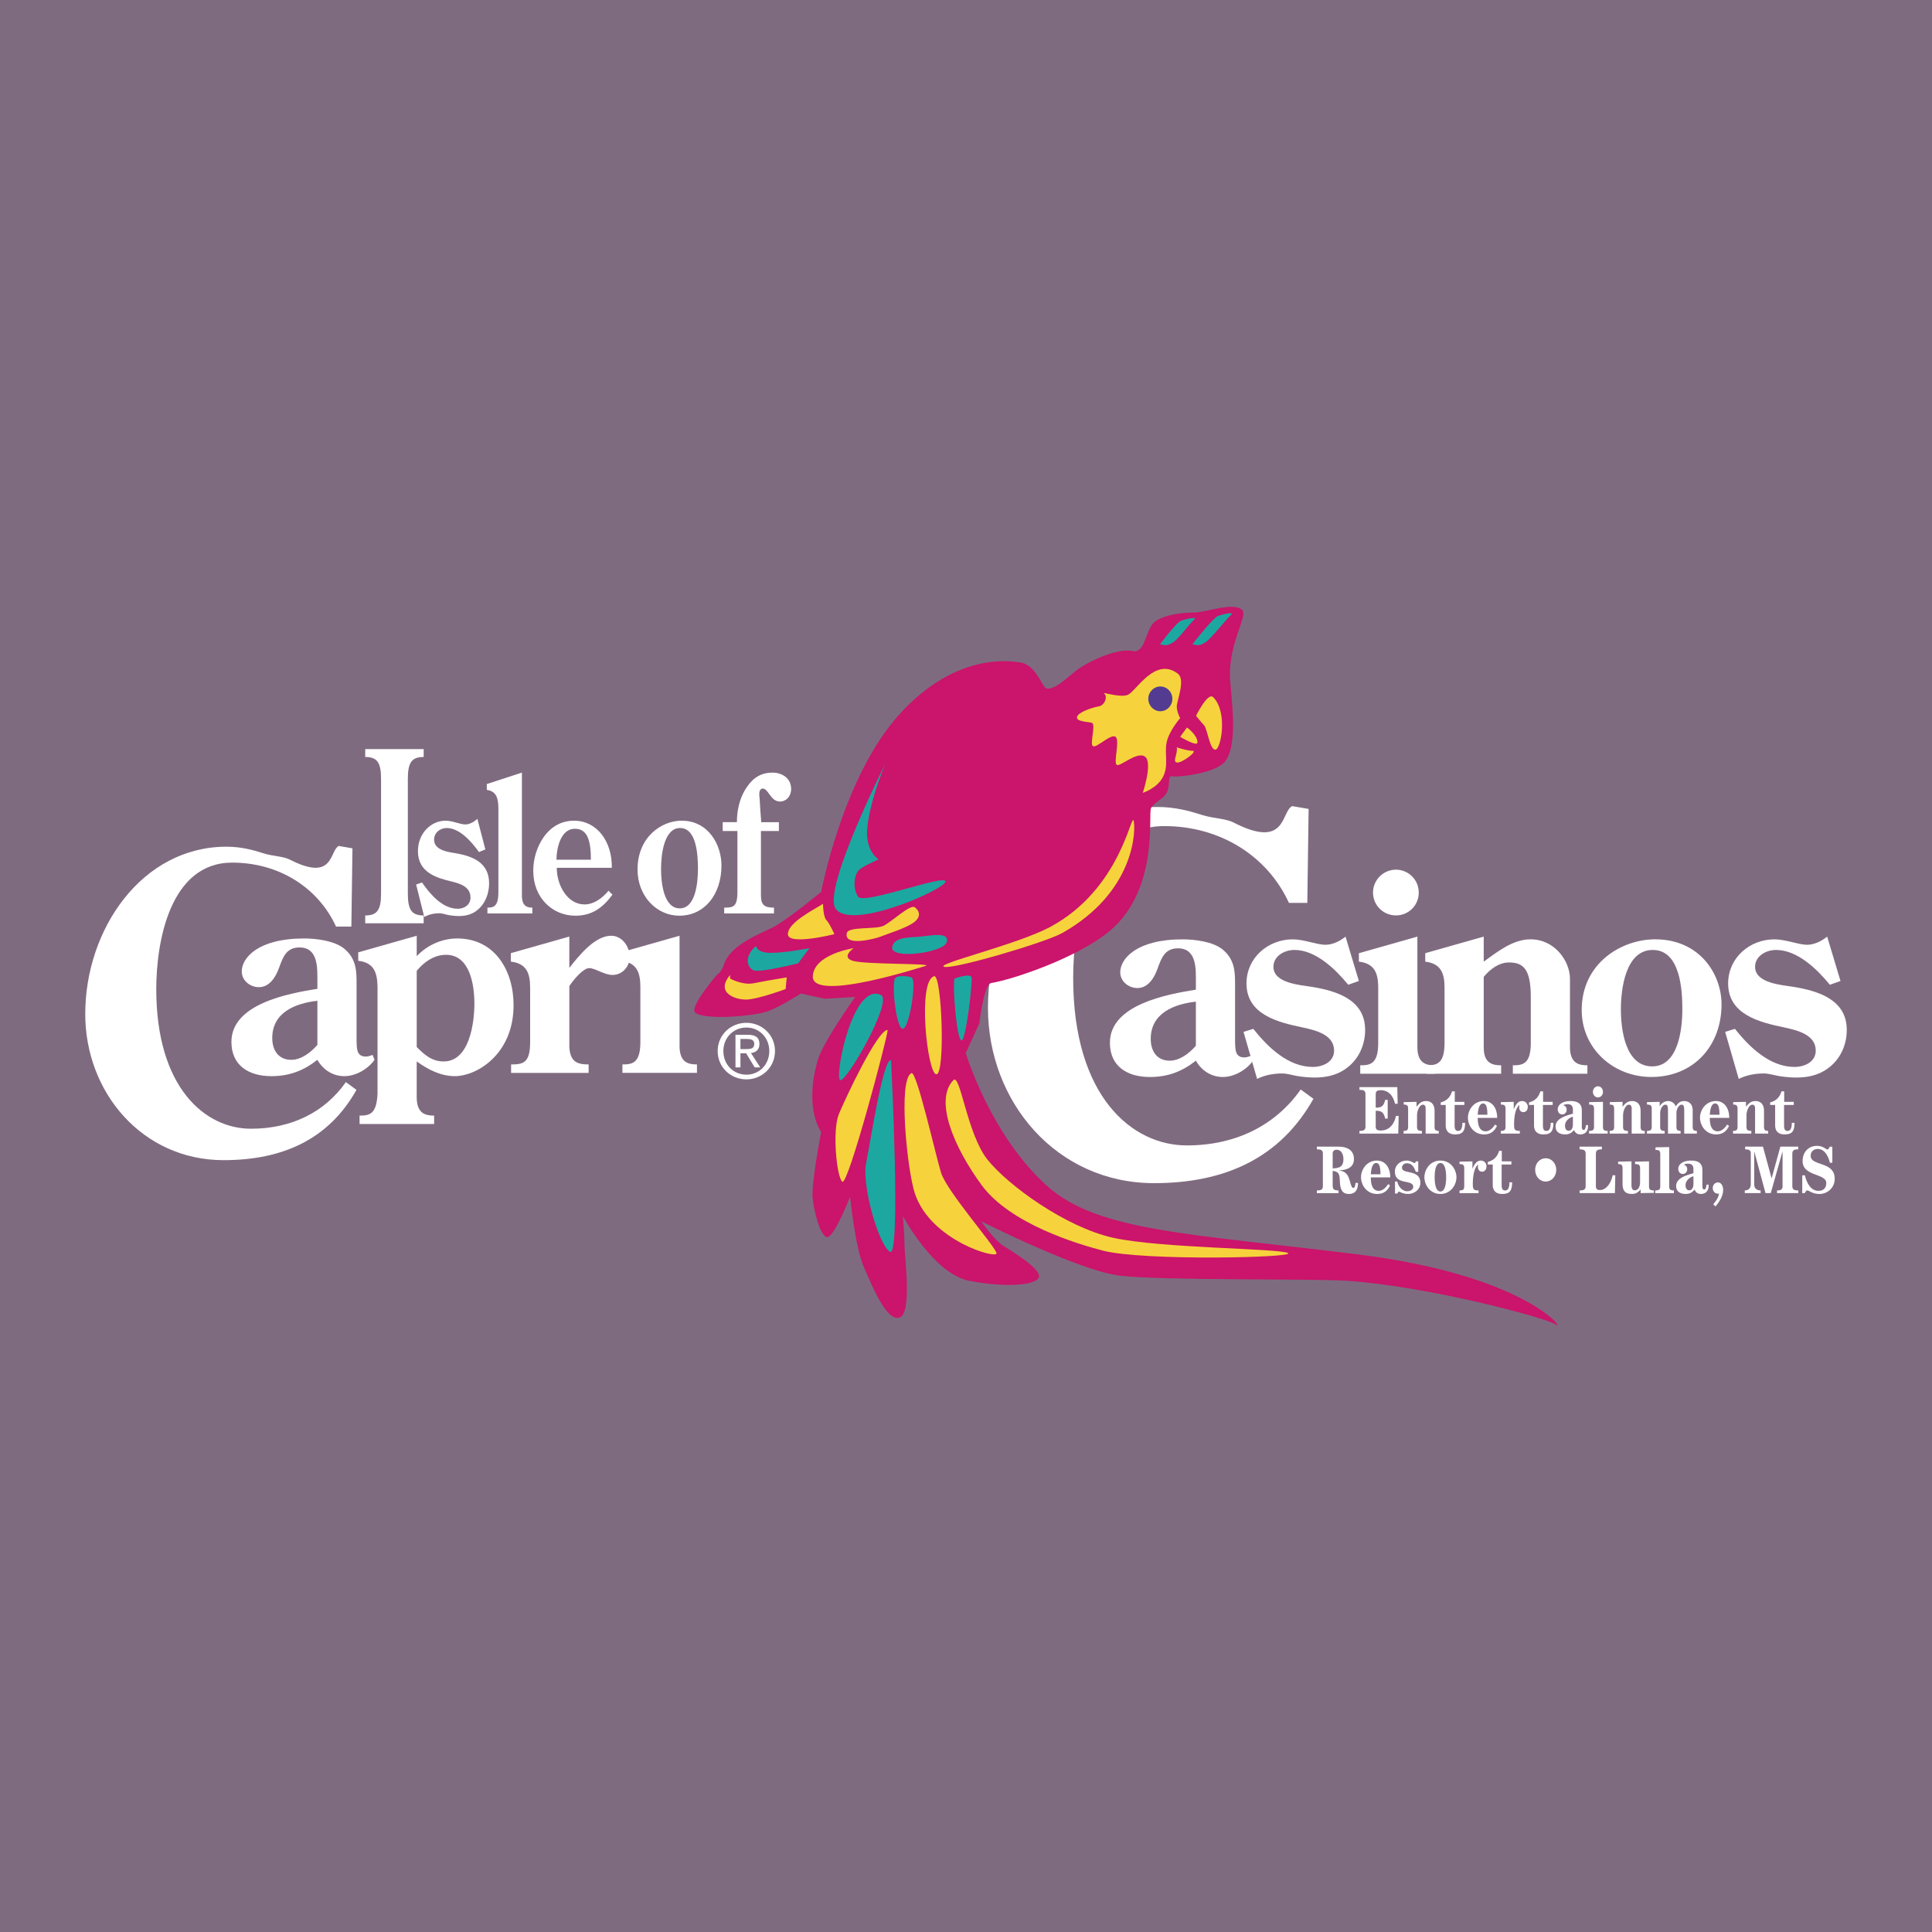 <svg xmlns="http://www.w3.org/2000/svg" width="2500" height="2500" viewBox="0 0 192.756 192.756"><g fill-rule="evenodd" clip-rule="evenodd"><path fill="#7f6b80" d="M0 0h192.756v192.756H0V0z"/><path d="M130.43 90.081h-1.832c-2.15-4.691-6.867-7.662-12.438-7.662-7.428 0-9.09 9.431-9.09 15.149 0 11.824 5.865 16.711 11.338 16.711 4.838 0 8.822-1.965 11.363-5.58l1.27.928c-3.322 5.912-8.822 8.416-15.906 8.416-9.725 0-16.566-8.113-16.566-17.494 0-10.165 6.793-20.036 16.908-20.036 1.76 0 3.176.391 4.398.782 1.221.391 2.354.337 3.225.782 5.295 2.709 4.697-1.113 5.822-1.65l1.639.282-.131 9.372zM38.018 77.708c0-1.662-.407-2.184-1.58-2.184v-.784h5.832v.784c-1.173 0-1.58.522-1.58 2.184v11.443c0 1.662.407 2.184 1.58 2.184v.783h-5.832v-.783c1.173 0 1.58-.522 1.58-2.184V77.708z" fill="#fff"/><path d="M48.424 84.746l-.636.263c-.766-1.068-1.938-2.398-3.226-2.398-.586 0-1.254.412-1.254 1.161 0 1.143 1.629 1.255 2.329 1.386 1.467.281 3.161.88 3.161 2.96 0 1.031-.375 1.93-.978 2.511-.701.675-1.613.918-3.03.675-.325-.056-.635-.188-.96-.188-.521 0-1.043.112-1.499.374l-.814-3.24.586-.206c.864 1.254 2.085 2.623 3.568 2.623.586 0 1.271-.337 1.271-1.125 0-1.104-1.124-1.404-1.873-1.592-1.483-.356-3.372-.88-3.372-3.035 0-1.761 1.287-3.035 2.769-3.035.667 0 1.45.375 1.955.375.424 0 .863-.243 1.205-.562l.798 3.053z" fill="#fff"/><path d="M52.07 77.083v12.252c0 1.106.554 1.218 1.042 1.218v.581h-4.48v-.581c.587 0 1.092-.075 1.092-1.536v-8.413c-.016-.992-.211-1.666-1.156-1.797v-.581l3.502-1.143zM55.549 86.582c0 1.743 1.059 3.653 2.769 3.653.929 0 1.776-.618 2.395-1.367l.391.393c-1.009 1.368-2.101 2.099-3.697 2.099-2.249 0-4.203-1.743-4.203-4.478 0-1.218.375-2.436 1.059-3.391.765-1.067 1.808-1.611 3.013-1.611 2.265 0 3.812 2.061 3.763 4.702h-5.49zm3.405-.806c0-1.836-.31-3.091-1.596-3.091-1.401 0-1.825 1.874-1.841 3.091h3.437zM63.607 86.75c0-3.241 2.395-4.871 4.398-4.871 2.672 0 3.975 2.398 3.975 4.478 0 2.866-1.678 5.002-4.203 5.002-2.265 0-4.17-1.948-4.17-4.609zm2.346-.056c0 1.386.26 3.934 1.874 3.934 1.58 0 1.808-2.604 1.808-3.934 0-1.368-.13-4.084-1.776-4.084-1.63 0-1.906 2.698-1.906 4.084zM77.711 82.029v.881h-1.792v6.426c0 .994.391 1.218 1.303 1.218v.581h-4.969v-.581c.863 0 1.319-.038 1.319-1.536V82.91h-1.466v-.881h1.417c0-1.723.554-2.884.994-3.502.667-.993 1.482-1.443 2.574-1.443.864 0 1.841.506 1.841 1.63 0 .731-.489 1.255-1.108 1.255-.961 0-1.14-1.292-1.727-1.292-.293 0-.358.355-.342.637.114 1.274 0 .3.195 2.716h1.761v-.001zM123.223 103.979c.027.678-.027 1.52.924 1.52.217 0 .461-.082.678-.162l.189.488c-.65.922-1.873 1.627-3.012 1.627-1.141 0-2.117-.623-2.688-1.627-1.385 1.086-2.797 1.627-4.588 1.627-2.225 0-3.99-1.031-3.99-3.418 0-3.803 5.701-4.832 8.578-5.295v-.732c0-1.303.109-3.393-1.791-3.393-1.33 0-1.656 1.004-2.037 2.036-.326.924-.949 1.928-2.008 1.928-.869 0-1.711-.652-1.711-1.574 0-1.331 1.602-3.285 6.217-3.285 1.193 0 3.012.217 3.99 1.005 1.221 1.004 1.248 2.226 1.248 3.474v5.781h.001zm-3.909-4.045c-2.172.244-4.506 1.139-4.506 3.719 0 1.221.623 2.172 1.898 2.172 1.006 0 1.982-.762 2.607-1.494v-4.397h.001z" fill="#fff"/><path d="M135.574 97.871l-1.059.379c-1.275-1.547-3.23-3.474-5.375-3.474-.977 0-2.09.597-2.09 1.683 0 1.656 2.715 1.818 3.883 2.008 2.441.408 5.266 1.277 5.266 4.289 0 1.494-.625 2.797-1.629 3.639-1.168.977-2.688 1.33-5.049.977-.543-.082-1.059-.271-1.602-.271-.869 0-1.738.162-2.498.543l-1.355-4.695.977-.299c1.438 1.818 3.473 3.799 5.943 3.799.979 0 2.117-.488 2.117-1.629 0-1.602-1.871-2.035-3.121-2.307-2.471-.516-5.619-1.275-5.619-4.396 0-2.553 2.145-4.398 4.615-4.398 1.113 0 2.416.543 3.258.543.705 0 1.438-.353 2.008-.814l1.33 4.423zM183.627 97.871l-1.059.379c-1.275-1.547-3.229-3.474-5.373-3.474-.979 0-2.09.597-2.09 1.683 0 1.656 2.713 1.818 3.881 2.008 2.443.408 5.266 1.277 5.266 4.289 0 1.494-.625 2.797-1.629 3.639-1.168.977-2.688 1.33-5.049.977-.543-.082-1.059-.271-1.602-.271-.867 0-1.736.162-2.496.543l-1.357-4.695.977-.299c1.439 1.818 3.475 3.799 5.945 3.799.977 0 2.117-.488 2.117-1.629 0-1.602-1.873-2.035-3.121-2.307-2.471-.516-5.619-1.275-5.619-4.396 0-2.553 2.145-4.398 4.613-4.398 1.113 0 2.416.543 3.258.543.705 0 1.439-.353 2.008-.814l1.33 4.423z" fill="#fff"/><path d="M135.711 107.127v-.842c.979 0 1.793-.109 1.793-2.227v-5.51c0-1.439-.354-2.416-1.928-2.605v-.842l5.836-1.656v11.076c.027 1.602.922 1.764 1.736 1.764v.842h-7.437zm3.557-20.359a2.276 2.276 0 0 1 2.279 2.28 2.259 2.259 0 0 1-2.279 2.28 2.276 2.276 0 0 1-2.281-2.28 2.293 2.293 0 0 1 2.281-2.28z" fill="#fff"/><path d="M148.033 104.521c0 1.602.922 1.764 1.736 1.764v.842h-7.438v-.842c.979 0 1.791-.109 1.791-2.227v-5.51c0-1.439-.352-2.416-1.926-2.605v-.842l5.836-1.656v2.498c1.357-.977 2.904-2.227 4.668-2.227 2.443 0 3.936 2.199 3.936 3.938v6.867c.027 1.602.924 1.764 1.738 1.764v.842h-7.438v-.842c.977 0 1.791-.109 1.791-2.227V99.5c0-2.688-.65-3.476-2.172-3.476-1.004 0-1.9.679-2.523 1.438v7.059h.001zM157.807 100.775c0-4.697 3.988-7.059 7.328-7.059 4.451 0 6.623 3.475 6.623 6.488 0 4.152-2.797 7.246-7.004 7.246-3.774.001-6.947-2.821-6.947-6.675zm3.908-.082c0 2.008.434 5.701 3.121 5.701 2.633 0 3.012-3.773 3.012-5.701 0-1.98-.217-5.917-2.957-5.917-2.715 0-3.176 3.908-3.176 5.917zM35.576 103.893c.027.678-.027 1.52.922 1.52.218 0 .462-.082.679-.162l.19.488c-.651.922-1.873 1.629-3.013 1.629s-2.117-.625-2.688-1.629c-1.384 1.086-2.795 1.629-4.587 1.629-2.226 0-3.99-1.033-3.99-3.42 0-3.801 5.7-4.832 8.577-5.295v-.733c0-1.303.109-3.393-1.791-3.393-1.33 0-1.656 1.004-2.036 2.035-.326.924-.95 1.928-2.009 1.928-.869 0-1.71-.65-1.71-1.574 0-1.33 1.602-3.285 6.217-3.285 1.194 0 3.013.217 3.99 1.005 1.222 1.004 1.249 2.225 1.249 3.475v5.782zm-3.909-4.045c-2.171.244-4.505 1.141-4.505 3.719 0 1.221.624 2.172 1.9 2.172 1.004 0 1.981-.76 2.605-1.494v-4.397z" fill="#fff"/><path d="M41.576 109.539c.027 1.602.923 1.764 1.737 1.764v.842h-7.438v-.842c.977 0 1.71-.109 1.792-2.227V98.463c-.027-1.438-.353-2.416-1.927-2.606v-.841l5.836-1.656v2.036c1.059-1.113 2.524-1.765 4.044-1.765 3.746 0 5.619 3.203 5.619 6.65 0 4.969-3.746 7.086-5.836 7.086-1.439 0-2.688-.652-3.828-1.467v3.639h.001zm0-5.076c.787.787 1.52 1.438 2.688 1.438 2.579 0 3.067-3.854 3.067-5.781 0-1.818-.434-4.859-2.823-4.859-1.194 0-2.199.705-2.932 1.601v7.601z" fill="#fff"/><path d="M56.801 104.436c.082 1.492.761 1.764 1.928 1.764v.842h-7.736v-.842c1.221 0 1.9-.162 1.9-2.227v-5.428c0-1.439-.352-2.416-1.927-2.606v-.842l5.836-1.656v3.121c.951-1.194 2.524-3.202 4.18-3.202 1.086 0 1.846 1.085 1.846 2.117 0 .951-.733 1.792-1.709 1.792-.841 0-1.737-.68-2.334-.68-.625 0-1.657 1.275-1.982 1.793v6.054h-.002z" fill="#fff"/><path d="M62.098 107.041v-.842c.978 0 1.792-.109 1.792-2.227v-5.51c0-1.438-.353-2.416-1.927-2.606v-.841l5.836-1.656v11.075c.028 1.602.923 1.764 1.737 1.764v.842h-7.438v.001zM35.055 92.447h-1.527c-1.792-3.909-5.722-6.384-10.364-6.384-6.189 0-7.574 7.859-7.574 12.625 0 9.854 4.887 13.926 9.448 13.926 4.031 0 7.351-1.637 9.468-4.65l1.059.773c-2.77 4.928-7.352 7.012-13.256 7.012-8.103 0-13.804-6.76-13.804-14.578 0-8.469 5.66-16.695 14.089-16.695 1.466 0 2.647.325 3.665.651 1.018.325 1.963.28 2.688.651 4.412 2.258 3.915-.928 4.852-1.376l1.366.236-.11 7.809zM71.602 104.861c0-1.621 1.314-2.816 2.867-2.816 1.539 0 2.852 1.195 2.852 2.816 0 1.635-1.313 2.828-2.852 2.828-1.553 0-2.867-1.193-2.867-2.828zm2.867 2.36c1.277 0 2.285-1.002 2.285-2.359 0-1.338-1.008-2.346-2.285-2.346-1.292 0-2.299 1.008-2.299 2.346-.001 1.357 1.007 2.359 2.299 2.359zm-.597-.725h-.493v-3.256h1.24c.769 0 1.15.283 1.15.926 0 .582-.367.836-.844.896l.926 1.434h-.553l-.858-1.412h-.567v1.412h-.001zm.589-1.83c.418 0 .792-.029.792-.529 0-.404-.366-.479-.709-.479h-.672v1.008h.589z" fill="#fff"/><path d="M104.496 68.712c-.535 0-1.035-2.365-2.715-2.622-4.58-.699-9.096 1.63-12.556 5.768-5.259 6.292-7.296 17.128-7.296 17.128s-3.394 2.796-4.751 3.495-4.242 1.748-4.92 3.669c-.338.959-.679 1.049-.679 1.049s-2.885 3.32-2.206 3.846c.979.756 5.938.35 7.296-.176 1.357-.523 3.224-1.746 3.224-1.746l2.376.523 3.054-.176s-3.211 4.488-3.732 6.293c-1.414 4.895.339 7.166.339 7.166s-1.018 5.242-.849 6.641c.17 1.398.679 3.496 1.358 3.846.678.35 2.375-4.02 2.375-4.02s.509 5.066 1.358 6.99c.848 1.922 2.262 5.477 3.563 5.068s.509-6.117.509-7.166-.17-2.971-.17-2.971 3.055 5.768 6.618 6.467c3.564.699 6.674.465 6.957-.35.283-.816-2.715-2.621-3.562-3.146-.85-.523-2.205-2.447-2.205-2.447s9.67 4.895 13.742 5.418c4.072.525 19.166.291 22.738.525 7.975.523 19.852 3.67 20.869 4.369 1.02.699-2.885-4.895-19.682-6.99-16.799-2.098-25.961-2.273-31.053-6.816-5.693-5.084-8.144-13.283-8.144-13.283l1.357-2.971s.439-3.9 1.188-4.02c2.207-.35 8.736-2.565 11.879-5.244 4.92-4.194 3.732-11.71 4.072-12.233.338-.525.848-.699 1.301-1.166.791-.815.227-2.097.791-1.98.566.117 3.941-.255 5.092-1.281 1.697-1.515.705-7.104.678-8.739-.057-3.437 1.83-6.03 1.217-6.583-.906-.816-3.621.262-4.752.262s-2.885.175-3.902.874c-1 .687-.953 3.261-2.291 2.971-1.611-.35-4.637 1.194-5.543 1.894-.906.699-2.037 1.864-2.943 1.864z" fill="#cb146b"/><path d="M94.216 96.465c-1.092-.25 7.241-2.214 10.522-3.962 7.1-3.782 8.135-11.575 8.369-10.603.227.933.113 7.107-7.125 11.186-1.689.95-10.747 3.611-11.766 3.379zM93.199 97.396c.773-.213 1.131 9.787.227 9.787-.906.001-1.924-9.32-.227-9.787z" fill="#f6d33c"/><path d="M89.24 97.746c.09-.541 1.421-.348 1.697-.232.565.232-.226 5.242-.905 5.127-.499-.086-1.039-3.405-.792-4.895zM95.235 97.629s1.584-.582 1.696-.115c.114.465-.565 6.408-1.018 6.291-.452-.117-.904-5.36-.678-6.176zM87.882 99.262c1.264.572-3.507 8.854-4.072 8.504-.566-.35 1.244-9.787 4.072-8.504zM88.9 105.785s1.019 19.807-.113 19.109c-1.131-.699-2.828-6.643-2.375-8.855.452-2.215 1.696-10.486 2.488-10.254z" fill="#1ca8a0"/><path d="M88.561 102.756c0 .699-3.959 15.613-4.525 15.146-.565-.465-1.018-5.127-.339-6.758s3.845-8.388 4.864-8.388zM90.937 107.066c.522-.223 2.376 8.039 2.941 9.904s5.204 7.107 5.542 8.039c.254.699-6.56-1.164-8.144-5.941-.769-2.318-1.697-11.418-.339-12.002zM95.122 107.766c.688-.709 1.357 5.361 3.394 7.924 2.037 2.562 7.805 6.758 12.557 7.807 4.75 1.047 16.402 1.047 17.42 1.514s-14.365.816-18.439-.232c-2.568-.662-9.275-2.68-12.104-6.525-2.828-3.846-4.751-8.508-2.828-10.488zM92.407 96.348c.161-.066-11.452 3.77-11.312 1.049.112-2.214 4.072-2.796 4.072-2.796s-1.357.932 0 1.281c1.358.349 7.805.233 7.24.466zM72.837 97.629s1.244.699 2.375.467c1.131-.232 3.281-.582 3.281-.582l-.113 1.164s-2.828 1.049-3.958 1.049c-1.132 0-3.055-.699-1.584-2.447v.349h-.001z" fill="#f6d33c"/><path d="M75.439 94.367s0 .699 1.471.699c1.47 0 3.846-.466 3.846-.466l-1.131 1.515s-3.732.932-4.412.699c-.679-.234-1.019-1.398.226-2.447z" fill="#1ca8a0"/><path d="M82.113 90.173s0 1.281.339 1.631c.339.35.792 1.398.792 1.398s-4.637 1.165-4.637 0 2.601-2.447 3.506-3.029zM84.488 93.085c.16-.659 2.829-.35 3.62-.699s2.715-2.213 3.167-1.864c.453.35.679.932-.113 1.515-.792.583-2.715 1.165-3.281 1.398-.564.233-3.732 1.048-3.393-.35z" fill="#f6d33c"/><path d="M89.014 94.483c.19-1.081 1.923-.932 2.941-1.049 1.018-.116 2.828-.466 2.489.583-.34 1.049-5.657 1.748-5.43.466zM88.334 76.191s-6.278 12.467-4.977 14.447c1.485 2.262 10.859-1.864 10.972-2.68.114-.815-8.144 2.331-8.71 1.515-.566-.815-.452-2.33.227-2.796.679-.466 1.81-.932 1.81-.932s-1.357-.816-1.131-3.146 1.357-5.359 1.809-6.408z" fill="#1ca8a0"/><path d="M117.52 67.219c.779.602-.113 2.68-.113 3.263 0 .582.34 1.165.34 1.165s-1.131 1.282-1.357 2.447c-.227 1.165.227 2.213-.34 3.378s-2.035 1.632-2.035 1.632 1.018-3.03.225-3.612c-.791-.583-2.488 1.048-2.826.815-.34-.233.338-2.446-.113-2.796-.453-.35-1.924 1.165-2.264.932-.338-.233.34-2.214-.113-2.331-.451-.116-1.584-.116-1.469-.582.111-.467 1.469-.933 2.148-1.049.68-.117.904-1.049.566-1.282-.34-.233 1.582.465 2.375.117.79-.349 2.714-3.844 4.976-2.097zM118.426 72.579s1.045.757 1.045 1.486c0 .485-1.725-.553-1.725-.553l.68-.933zM117.406 74.56s1.02.35 1.584.35c.566 0-1.131 1.282-1.584 1.165-.451-.117.114-.816 0-1.515zM119.33 71.414s1.17-2.376 1.697-1.864c1.498 1.457.791 5.243.225 5.243-.564 0-.791-2.097-1.131-2.447s-.791-.932-.791-.932z" fill="#f6d33c"/><path d="M115.738 64.277s1.611-2.184 2.121-2.358c.508-.176 1.697-.438 1.271-.088-.424.35-1.611 2.01-2.119 2.272-.509.262-.509.35-1.273.174zM118.963 64.277s2.078-2.665 2.586-2.839c.51-.176 1.697-.438 1.273-.088s-2.078 2.49-2.588 2.752c-.507.263-.507.351-1.271.175z" fill="#1ca8a0"/><path d="M115.768 70.96c.662 0 1.199-.553 1.199-1.235 0-.683-.537-1.236-1.199-1.236-.664 0-1.201.553-1.201 1.236-.001.682.537 1.235 1.201 1.235z" fill="#543b92"/><path d="M139.445 110.121h-.262c-.215-.883-.709-1.348-1.422-1.348-.377 0-.506.1-.506.432v1.307c.586 0 .787-.148.951-.781h.244v1.873h-.244c-.164-.633-.365-.781-.951-.781v1.537c0 .33.129.43.506.43.818 0 1.322-.58 1.518-1.455h.264l-.037 1.766h-3.873v-.27c.451 0 .6-.107.6-.445v-3.207c0-.338-.148-.445-.6-.445v-.27h3.775l.037 1.657zM140.037 113.1v-.27c.391 0 .451-.135.451-.445v-1.738c0-.311-.061-.445-.439-.445v-.242l1.279-.027v.492c.264-.336.5-.572.953-.572.504 0 .846.324.846.984v1.549c0 .311.062.445.416.445v.27h-1.305v-2.494c0-.27-.104-.391-.275-.391-.34 0-.586.621-.586 1.064v1.105c0 .311.062.445.488.445v.27h-1.828zM145.141 109.932h.957v.311h-.971v2.035c0 .418.111.553.355.553.256 0 .414-.203.42-.809h.268c-.006.828-.23 1.158-.992 1.158-.598 0-.939-.309-.939-.908v-2.029h-.5v-.256c.566-.148.938-.473 1.133-1.105h.27v1.05h-.001zM147.434 111.529c0 .646.141 1.342.793 1.342.389 0 .725-.338.932-.674l.195.135c-.244.498-.592.848-1.299.848-1.037 0-1.598-.902-1.598-1.664s.561-1.664 1.598-1.664c.744 0 1.318.605 1.318 1.678h-1.939v-.001zm.962-.31c0-.842-.146-1.125-.439-1.125-.279 0-.475.35-.523 1.125h.962zM149.738 113.1v-.27c.408 0 .469-.135.469-.445v-1.738c0-.311-.061-.445-.469-.445v-.242l1.287-.027v.721h.012c.127-.322.359-.801.822-.801.33 0 .568.256.568.58 0 .316-.184.525-.439.525-.287 0-.414-.217-.414-.479 0-.096.012-.162.023-.236-.359.275-.537 1.018-.537 1.967 0 .486.062.621.574.621v.27h-1.896v-.001zM153.951 109.932h.959v.311h-.971v2.035c0 .418.109.553.354.553.256 0 .416-.203.422-.809h.268c-.006.828-.232 1.158-.994 1.158-.598 0-.939-.309-.939-.908v-2.029h-.5v-.256c.566-.148.939-.473 1.135-1.105h.268v1.05h-.002zM157.818 112.332c0 .275.043.404.188.404.141 0 .195-.23.227-.484h.207v.127c0 .451-.262.801-.768.801-.305 0-.5-.141-.641-.438-.227.311-.52.438-.879.438-.475 0-.951-.195-.951-.787 0-.855 1.178-1.113 1.727-1.281v-.391c0-.404-.189-.559-.549-.559a.788.788 0 0 0-.408.107v.014c.188.025.334.188.334.438 0 .242-.176.465-.432.465-.27 0-.457-.195-.457-.52 0-.404.414-.814 1.273-.814.721 0 1.129.262 1.129.938v1.542zm-.89-.918c-.373.096-.787.432-.787.896 0 .264.104.506.371.506.264 0 .416-.25.416-.646v-.756zM158.537 113.1v-.27c.439 0 .5-.135.5-.445v-1.738c0-.311-.061-.445-.488-.445v-.242l1.379-.027v2.453c0 .311.061.445.469.445v.27h-1.86v-.001zm.891-4.719c.281 0 .5.244.5.553 0 .311-.219.553-.5.553s-.5-.242-.5-.553c0-.309.218-.553.5-.553zM160.592 113.1v-.27c.391 0 .451-.135.451-.445v-1.738c0-.311-.061-.445-.438-.445v-.242l1.279-.027v.492c.264-.336.5-.572.951-.572.506 0 .848.324.848.984v1.549c0 .311.061.445.414.445v.27h-1.305v-2.494c0-.27-.104-.391-.273-.391-.342 0-.586.621-.586 1.064v1.105c0 .311.061.445.488.445v.27h-1.829zM164.318 113.1v-.27c.414 0 .475-.135.475-.445v-1.738c0-.311-.061-.445-.475-.445v-.242l1.268-.027v.432h.012c.154-.289.494-.512.812-.512.354 0 .639.182.787.539.176-.338.475-.539.828-.539.463 0 .854.295.854.916v1.617c0 .311.061.445.416.445v.27h-1.258v-2.252c0-.512-.061-.633-.273-.633-.221 0-.506.352-.506.863v1.307c0 .311.061.445.414.445v.27h-1.256v-2.252c0-.512-.061-.633-.275-.633-.219 0-.506.352-.506.863v1.307c0 .311.061.445.451.445v.27h-1.768v-.001zM170.586 111.529c0 .646.141 1.342.793 1.342.391 0 .727-.338.934-.674l.195.135c-.244.498-.592.848-1.299.848-1.037 0-1.598-.902-1.598-1.664s.561-1.664 1.598-1.664c.744 0 1.316.605 1.316 1.678h-1.939v-.001zm.965-.31c0-.842-.146-1.125-.439-1.125-.281 0-.477.35-.525 1.125h.964zM172.904 113.1v-.27c.391 0 .451-.135.451-.445v-1.738c0-.311-.061-.445-.439-.445v-.242l1.281-.027v.492c.262-.336.5-.572.951-.572.506 0 .848.324.848.984v1.549c0 .311.061.445.414.445v.27h-1.305v-2.494c0-.27-.104-.391-.275-.391-.34 0-.584.621-.584 1.064v1.105c0 .311.061.445.486.445v.27h-1.828zM178.008 109.932h.957v.311h-.969v2.035c0 .418.109.553.354.553.256 0 .414-.203.42-.809h.27c-.006.828-.232 1.158-.994 1.158-.598 0-.939-.309-.939-.908v-2.029h-.5v-.256c.566-.148.939-.473 1.135-1.105h.268v1.05h-.002zM135.484 118.016c0 .666-.25 1.105-.891 1.105-.621 0-.865-.363-.908-1.16-.043-.822-.066-1.045-.725-1.145v1.414c0 .385.078.539.584.539v.27h-2.158v-.27c.451 0 .598-.107.598-.443v-3.209c0-.338-.146-.445-.598-.445v-.27h2.135c1.037 0 1.561.459 1.561 1.24 0 .883-.793 1.105-1.477 1.119v.014c.744.107.916.545 1.055 1.012.189.652.227.727.373.727.152 0 .189-.27.207-.498h.244zm-2.523-1.444c.664-.033 1.072-.148 1.072-.922 0-.561-.256-.938-.676-.938-.215 0-.396.094-.396.404v1.456zM136.766 117.469c0 .648.139 1.342.793 1.342.389 0 .725-.338.932-.674l.195.135c-.244.498-.592.85-1.299.85-1.037 0-1.598-.904-1.598-1.666s.561-1.664 1.598-1.664c.744 0 1.318.607 1.318 1.678h-1.939v-.001zm.963-.309c0-.844-.146-1.127-.439-1.127-.279 0-.475.352-.523 1.127h.962zM139.18 117.881h.227c.102.484.492.971.992.971.305 0 .6-.176.6-.426 0-.822-1.83-.121-1.83-1.549 0-.6.512-1.086 1.176-1.086.422 0 .666.242.77.242.098 0 .104-.066.141-.162h.242v1.039h-.242c-.172-.459-.385-.85-.891-.85-.305 0-.488.203-.488.451 0 .682 1.83.115 1.83 1.496 0 .707-.629 1.113-1.227 1.113-.543 0-.805-.229-.914-.229-.068 0-.123.1-.141.188h-.244v-1.198h-.001zM143.711 119.121c-1.037 0-1.598-.904-1.598-1.666s.561-1.664 1.598-1.664 1.598.902 1.598 1.664-.561 1.666-1.598 1.666zm0-3.088c-.379 0-.574.539-.574 1.422 0 .885.195 1.422.574 1.422.377 0 .572-.537.572-1.422 0-.883-.195-1.422-.572-1.422zM145.619 119.039v-.27c.408 0 .469-.135.469-.443v-1.74c0-.309-.061-.445-.469-.445v-.242l1.287-.027v.723h.012c.129-.324.359-.803.824-.803.328 0 .566.256.566.58 0 .316-.184.525-.439.525-.287 0-.414-.215-.414-.479 0-.094.012-.162.023-.236-.359.277-.535 1.018-.535 1.969 0 .484.061.619.572.619v.27h-1.896v-.001zM149.832 115.871h.959v.311h-.971v2.035c0 .418.109.553.354.553.256 0 .414-.201.422-.809h.268c-.006.83-.232 1.16-.994 1.16-.598 0-.939-.311-.939-.91v-2.029h-.5v-.256c.568-.148.939-.473 1.135-1.105h.268v1.05h-.002zM155.266 116.721c0 .641-.457 1.16-1.049 1.16s-1.049-.512-1.049-1.16c-.006-.641.451-1.158 1.049-1.158.592-.001 1.049.517 1.049 1.158zM157.602 119.039v-.27c.451 0 .598-.107.598-.443v-3.209c0-.338-.146-.445-.598-.445v-.27h2.219v.27c-.451 0-.598.107-.598.445v3.195c0 .322.111.418.416.418.615 0 1.098-.701 1.256-1.471h.262l-.037 1.779h-3.518v.001zM162.771 118.23c0 .324.098.527.324.527.396 0 .537-.445.537-.811v-1.361c0-.309-.061-.445-.5-.445v-.242l1.389-.027v2.455c0 .309.062.443.488.443v.244l-1.322.025v-.363c-.281.311-.477.445-.891.445-.635 0-.914-.324-.914-1.012v-1.523c0-.309-.062-.445-.439-.445v-.242l1.328-.027v2.359zM167.004 119.039h-1.859v-.27c.439 0 .5-.135.5-.443v-3.154c0-.311-.061-.445-.477-.445v-.256l1.367-.027v3.883c0 .309.061.443.469.443v.269zM169.846 118.271c0 .277.043.404.189.404.141 0 .195-.229.225-.484h.209v.127c0 .451-.264.803-.77.803-.305 0-.5-.143-.641-.439-.225.311-.518.439-.877.439-.477 0-.951-.195-.951-.789 0-.855 1.176-1.111 1.725-1.281v-.391c0-.404-.188-.559-.549-.559a.788.788 0 0 0-.408.107v.014c.189.027.336.189.336.438 0 .242-.178.465-.434.465-.268 0-.457-.195-.457-.518 0-.406.414-.816 1.273-.816.721 0 1.129.264 1.129.938v1.542h.001zm-.891-.916c-.371.094-.787.432-.787.896 0 .262.104.506.373.506.262 0 .414-.25.414-.648v-.754zM170.932 120.158c.242-.316.531-.652.572-1.092a4.708 4.708 0 0 0-.061.021c-.018 0-.037.006-.055.006-.281 0-.506-.25-.506-.559 0-.311.225-.561.506-.561.365 0 .529.377.529.74 0 .607-.354 1.168-.754 1.646l-.231-.201zM174.078 119.039v-.27c.322-.006.598-.168.598-.633v-3.061c0-.344-.201-.396-.562-.404v-.27h1.775l.859 3.141h.014l.865-3.141h1.787v.27c-.445 0-.592.107-.592.445v3.209c0 .336.146.443.592.443v.27h-2.117v-.27c.402 0 .549-.107.549-.443v-3.424h-.012l-1.164 4.137h-.525l-1.115-4.137h-.012v3.234c0 .465.273.627.639.633v.27h-1.579v.001zM179.811 117.26h.268c.164.736.572 1.551 1.348 1.551.42 0 .781-.215.781-.781 0-.979-2.361-.641-2.361-2.186 0-.969.652-1.521 1.422-1.521.664 0 .883.357 1.049.357.121 0 .17-.156.236-.277h.258v1.604h-.244c-.178-.732-.568-1.375-1.207-1.375-.385 0-.709.236-.709.682 0 1.051 2.396.531 2.396 2.279 0 1.004-.822 1.529-1.5 1.529-.75 0-1.035-.352-1.23-.352-.123 0-.213.182-.264.27h-.242v-1.78h-.001z" fill="#fff"/></g></svg>